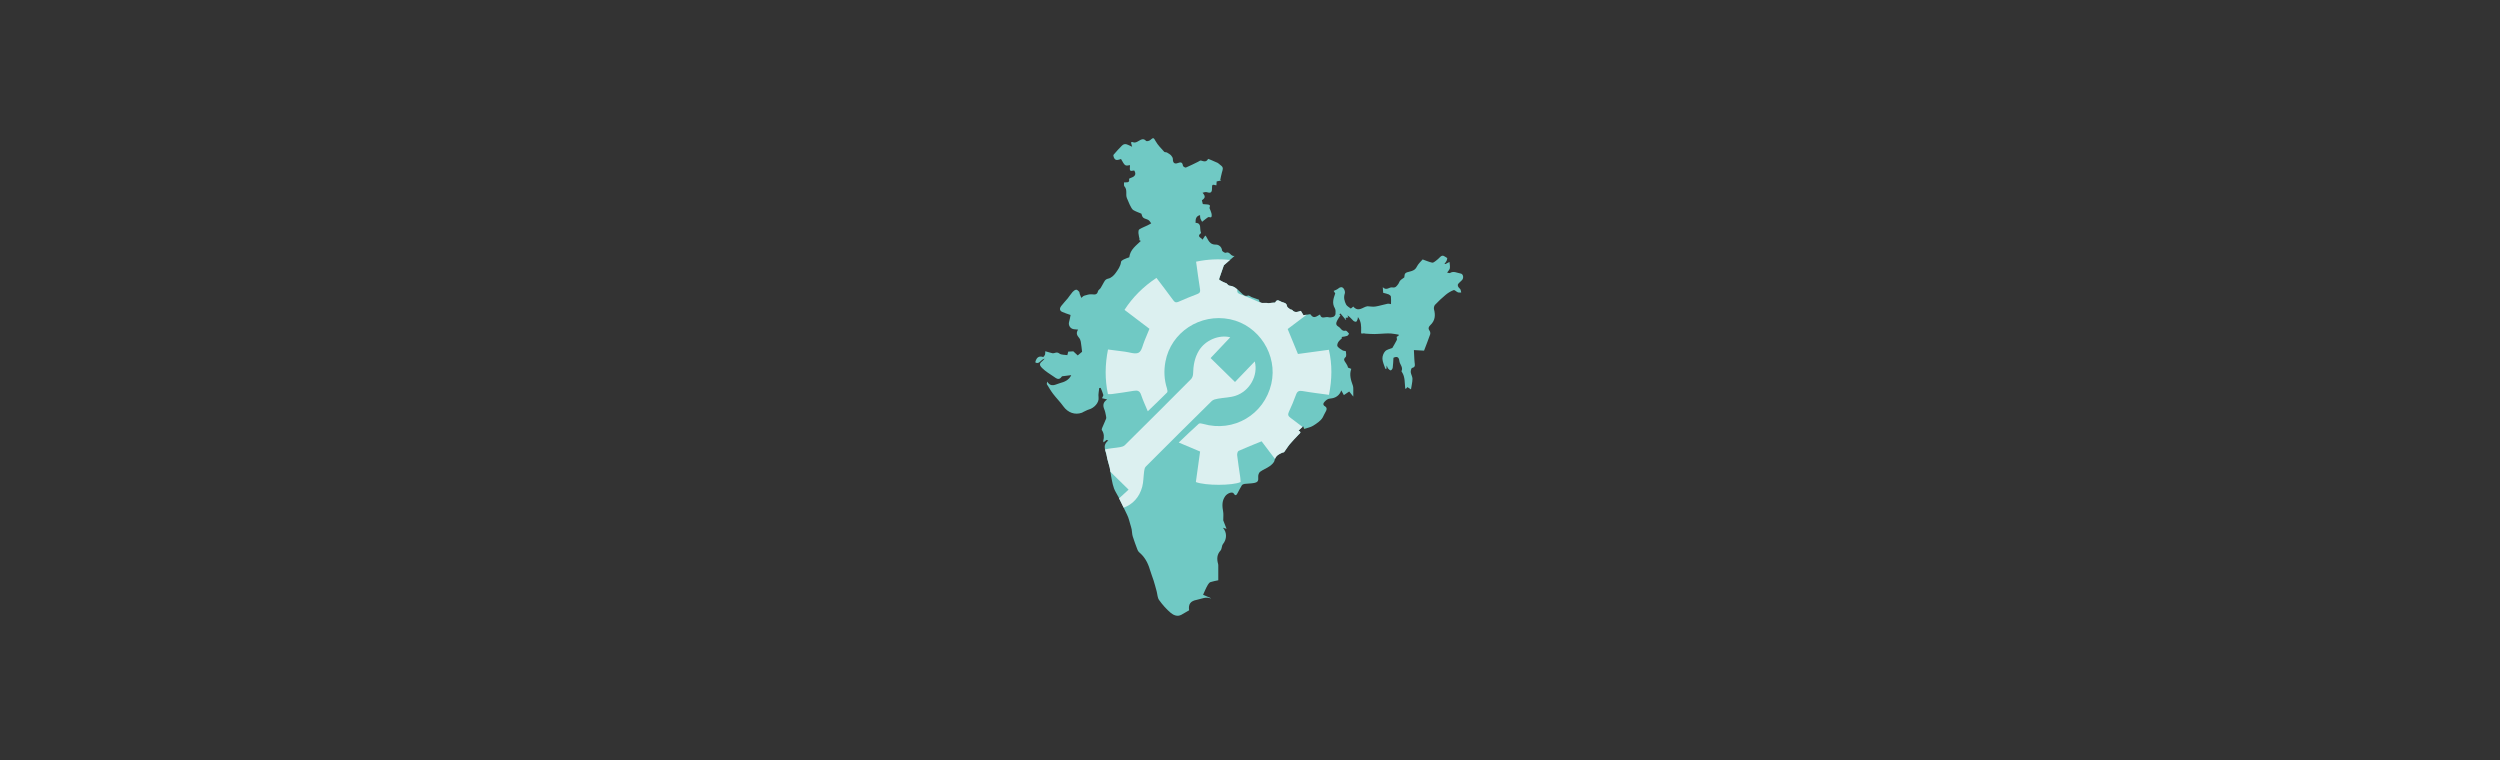 <?xml version="1.0" encoding="utf-8"?>
<!-- Generator: Adobe Illustrator 16.0.0, SVG Export Plug-In . SVG Version: 6.00 Build 0)  -->
<!DOCTYPE svg PUBLIC "-//W3C//DTD SVG 1.1//EN" "http://www.w3.org/Graphics/SVG/1.1/DTD/svg11.dtd">
<svg version="1.1" id="Layer_1" xmlns="http://www.w3.org/2000/svg" xmlns:xlink="http://www.w3.org/1999/xlink" x="0px" y="0px"
	 width="263px" height="80px" viewBox="0 0 263 80" enable-background="new 0 0 263 80" xml:space="preserve">
<rect x="0" y="0" width="263" height="80" fill="#333333" stroke="none"/>
<g id="_x30_ioKsl_1_">
	<g>
		<path fill-rule="evenodd" clip-rule="evenodd" fill="#70C9C4" d="M120.015,25.349c-0.068-0.04-0.14-0.081-0.211-0.122
			c0.029-0.008,0.058-0.015,0.087-0.022c-0.046-0.23-0.11-0.459-0.129-0.692c-0.011-0.128,0.009-0.331,0.09-0.382
			c0.266-0.167,0.566-0.277,0.851-0.415c0.138-0.067,0.27-0.145,0.405-0.218c-0.095-0.119-0.169-0.27-0.291-0.348
			c-0.17-0.11-0.409-0.128-0.556-0.257c-0.119-0.104-0.145-0.314-0.187-0.416c-0.285-0.123-0.592-0.221-0.86-0.383
			c-0.231-0.14-0.551-0.992-0.658-1.236c-0.178-0.404,0.08-0.884-0.268-1.252c-0.073-0.078-0.03-0.266-0.042-0.415
			c0.267-0.034,0.62,0.096,0.528-0.369c-0.006-0.029,0.179-0.108,0.281-0.145c0.388-0.142,0.481-0.398,0.262-0.742
			c-0.486,0.091-0.486,0.091-0.441-0.561c-0.527,0.096-0.527,0.096-0.946-0.646c-0.267,0.072-0.58,0.25-0.749-0.153
			c-0.038-0.089-0.08-0.24-0.036-0.292c0.281-0.334,0.574-0.66,0.885-0.967c0.344-0.338,0.667-0.043,1.071,0.124
			c-0.052-0.19-0.085-0.309-0.126-0.459c0.049-0.01,0.133-0.057,0.184-0.033c0.252,0.117,0.433-0.009,0.64-0.128
			c0.241-0.14,0.499-0.306,0.77,0.007c0.049,0.057,0.322,0.004,0.42-0.081c0.357-0.31,0.368-0.273,0.585,0.11
			c0.232,0.412,0.583,0.761,0.905,1.116c0.058,0.063,0.231,0.021,0.312,0.087c0.136,0.092,0.292,0.165,0.4,0.282
			c0.097,0.105,0.198,0.262,0.194,0.394c-0.01,0.38,0.172,0.558,0.53,0.414c0.332-0.134,0.477-0.061,0.532,0.295
			c0.012,0.079,0.24,0.209,0.311,0.18c0.435-0.18,0.853-0.4,1.277-0.605c0.101-0.049,0.221-0.153,0.304-0.13
			c0.291,0.081,0.564,0.203,0.751-0.175c0.006-0.012,0.28,0.104,0.427,0.166c0.175,0.073,0.348,0.152,0.602,0.264
			c0.068,0.055,0.22,0.175,0.369,0.3c0.247,0.206,0.128,0.44,0.062,0.68c-0.074,0.265-0.123,0.537-0.182,0.806
			c0.034,0.019,0.069,0.037,0.104,0.055c-0.158,0.033-0.316,0.065-0.481,0.1c-0.01,0.144-0.019,0.276-0.028,0.415
			c-0.46-0.114-0.46-0.114-0.464,0.369c-0.003,0.381-0.155,0.47-0.513,0.354c-0.145-0.047-0.321,0.002-0.48,0.054
			c0.32,0.365,0.306,0.536-0.069,0.794c0.032,0.131,0.065,0.268,0.097,0.398c0.184,0.015,0.354,0.023,0.523,0.044
			c0.188,0.023,0.291,0.089,0.188,0.312c-0.032,0.07,0.055,0.193,0.086,0.292c0.049,0.155,0.13,0.31,0.134,0.467
			c0.003,0.126,0.046,0.375-0.27,0.25c-0.084-0.033-0.251,0.127-0.371,0.21c-0.124,0.085-0.237,0.187-0.364,0.288
			c-0.076-0.142-0.15-0.24-0.182-0.35c-0.033-0.112-0.024-0.235-0.034-0.351c-0.416,0.098-0.488,0.401-0.472,0.812
			c0.692,0.024,0.389,0.653,0.571,1.017c0.012,0.023-0.013,0.085-0.039,0.104c-0.308,0.229-0.142,0.375,0.083,0.519
			c0.039,0.025,0.064,0.071,0.116,0.13c0.104-0.157,0.193-0.292,0.283-0.427c0.037,0.025,0.067,0.035,0.079,0.054
			c0.253,0.409,0.375,0.921,1.057,0.895c0.246-0.009,0.595,0.196,0.637,0.607c0.01,0.102,0.296,0.285,0.382,0.25
			c0.461-0.189,0.49,0.411,0.939,0.329c-0.434,0.379-0.759,0.663-1.129,0.986c-0.145,0.414-0.32,0.907-0.488,1.401
			c-0.015,0.042-0.007,0.127,0.02,0.143c0.235,0.139,0.477,0.267,0.735,0.349c0.108,0.088,0.212,0.245,0.326,0.253
			c0.525,0.038,0.828,0.392,1.181,0.71c0.196,0.177,0.394,0.469,0.773,0.331c0.093-0.034,0.248,0.117,0.38,0.168
			c0.228,0.088,0.458,0.164,0.77,0.272c0.039,0.544,0.649,0.244,0.97,0.362c0.173-0.019,0.345-0.037,0.518-0.055
			c0.075-0.008,0.199,0.007,0.219-0.031c0.206-0.407,0.443-0.139,0.678-0.046c0.231,0.091,0.514,0.08,0.56,0.444
			c0.015,0.123,0.213,0.231,0.339,0.33c0.057,0.044,0.174,0.025,0.213,0.075c0.26,0.325,0.565,0.199,0.904,0.09
			c0.091,0.151,0.181,0.302,0.273,0.455c0.245-0.036,0.486-0.071,0.719-0.105c0.296,0.395,0.441,0.4,1.021,0.034
			c0.136,0.557,0.579,0.186,0.88,0.284c0.159,0.052,0.369,0.013,0.535-0.045c0.097-0.035,0.208-0.184,0.216-0.289
			c0.016-0.203,0.024-0.447-0.072-0.609c-0.316-0.536-0.144-1.028,0.043-1.56c-0.043-0.068-0.102-0.163-0.163-0.261
			c0.176-0.088,0.355-0.14,0.481-0.252c0.192-0.171,0.403-0.194,0.548-0.024c0.111,0.131,0.197,0.387,0.145,0.534
			c-0.153,0.426-0.047,0.81,0.13,1.168c0.088,0.176,0.319,0.281,0.5,0.43c0.09-0.074,0.166-0.137,0.257-0.212
			c0.563,0.639,1.007,0.029,1.495-0.033c0.276,0.014,0.558,0.072,0.824,0.032c0.433-0.066,0.853-0.208,1.284-0.294
			c0.127-0.026,0.271,0.026,0.367,0.038c0-0.262,0.019-0.529-0.011-0.79c-0.011-0.087-0.134-0.192-0.229-0.232
			c-0.178-0.076-0.373-0.109-0.583-0.167c-0.011-0.149-0.022-0.313-0.043-0.591c0.387,0.403,0.699-0.031,0.978,0.02
			c0.382,0.071,0.481-0.141,0.639-0.338c0.09-0.111,0.119-0.271,0.213-0.375c0.112-0.124,0.266-0.21,0.433-0.335
			c0.034-0.477,0.095-0.498,0.617-0.627c0.26-0.064,0.532-0.162,0.69-0.483c0.158-0.325,0.456-0.581,0.623-0.783
			c0.393,0.138,0.691,0.272,1.007,0.339c0.109,0.024,0.265-0.104,0.379-0.189c0.16-0.119,0.313-0.253,0.449-0.399
			c0.294-0.316,0.511-0.025,0.741,0.095c0.028,0.015-0.009,0.199-0.05,0.29c-0.053,0.113-0.141,0.209-0.235,0.346
			c0.091,0,0.105,0.005,0.116,0c0.141-0.072,0.28-0.145,0.419-0.218c0.018,0.22,0.072,0.446,0.039,0.658
			c-0.023,0.149-0.167,0.279-0.288,0.466c0.143,0.021,0.248,0.072,0.3,0.039c0.393-0.245,0.764,0.001,1.133,0.058
			c0.282,0.044,0.338,0.508,0.118,0.702c-0.098,0.087-0.181,0.189-0.281,0.271c-0.193,0.159-0.189,0.326-0.041,0.506
			c0.059,0.07,0.142,0.126,0.179,0.205c0.045,0.097,0.051,0.211,0.074,0.317c-0.119-0.007-0.248,0.014-0.354-0.027
			c-0.157-0.061-0.337-0.27-0.438-0.232c-0.296,0.111-0.58,0.283-0.826,0.484c-0.4,0.329-0.779,0.688-1.136,1.063
			c-0.098,0.104-0.146,0.331-0.108,0.473c0.168,0.636,0.118,1.198-0.393,1.672c-0.174,0.162-0.25,0.35-0.072,0.586
			c0.07,0.093,0.098,0.273,0.059,0.384c-0.202,0.583-0.432,1.157-0.642,1.708c-0.369-0.021-0.768-0.044-1.067-0.061
			c0.016,0.324,0.03,0.643,0.047,0.961c0.006,0.114,0.015,0.229,0.028,0.342c0.027,0.244,0.114,0.492-0.267,0.575
			c-0.08,0.018-0.155,0.297-0.14,0.446c0.023,0.237,0.184,0.466,0.182,0.698c-0.002,0.347-0.093,0.694-0.157,1.112
			c-0.191-0.121-0.282-0.178-0.376-0.238c-0.058,0.065-0.113,0.127-0.172,0.195c-0.031-0.039-0.058-0.055-0.061-0.075
			c-0.064-0.574,0.001-1.172-0.335-1.692c-0.021-0.033-0.063-0.08-0.054-0.099c0.208-0.423-0.193-0.717-0.228-1.092
			c-0.032-0.346-0.211-0.525-0.617-0.322c-0.021,0.333-0.032,0.692-0.078,1.045c-0.014,0.105-0.115,0.254-0.205,0.278
			c-0.072,0.02-0.199-0.106-0.278-0.189c-0.057-0.059-0.074-0.155-0.151-0.331c-0.019,0.189-0.027,0.277-0.038,0.388
			c-0.057-0.028-0.107-0.037-0.114-0.06c-0.109-0.341-0.281-0.681-0.297-1.027c-0.013-0.266,0.109-0.601,0.29-0.794
			c0.178-0.189,0.506-0.239,0.752-0.343c0.159-0.278,0.327-0.552,0.47-0.838c0.036-0.074-0.008-0.187-0.019-0.329
			c0.019-0.011,0.114-0.07,0.21-0.129c0.003-0.035,0.004-0.069,0.008-0.104c-0.264-0.042-0.525-0.097-0.79-0.121
			c-0.217-0.02-0.436-0.008-0.653,0c-0.367,0.016-0.734,0.053-1.102,0.056c-0.314,0.004-0.63-0.025-0.944-0.043
			c-0.075-0.004-0.155-0.044-0.223-0.027c-0.28,0.069-0.244-0.003-0.239-0.268c0.006-0.464,0.028-0.974-0.34-1.452
			c-0.016,0.124-0.011,0.183-0.031,0.23c-0.043,0.095-0.083,0.239-0.153,0.261c-0.085,0.024-0.229-0.032-0.299-0.102
			c-0.196-0.193-0.367-0.411-0.622-0.567c0.029,0.069,0.059,0.138,0.097,0.224c-0.1,0.013-0.195,0.025-0.296,0.039
			c0.028,0.078,0.05,0.139,0.071,0.2c-0.013,0.007-0.024,0.013-0.037,0.02c-0.187-0.226-0.375-0.453-0.562-0.678
			c-0.039,0.031-0.077,0.063-0.116,0.095c0.066,0.071,0.133,0.141,0.199,0.212c-0.033-0.031-0.066-0.062-0.099-0.093
			c-0.104,0.163-0.226,0.317-0.311,0.489c-0.121,0.248-0.239,0.488,0.121,0.688c0.245,0.136,0.333,0.519,0.743,0.417
			c0.094-0.023,0.256,0.185,0.358,0.309c0.015,0.018-0.108,0.21-0.196,0.241c-0.191,0.066-0.398,0.081-0.599,0.116
			c0.026,0.035,0.052,0.071,0.077,0.106c-0.143,0.144-0.313,0.269-0.415,0.436c-0.076,0.125-0.14,0.36-0.075,0.445
			c0.134,0.179,0.349,0.304,0.547,0.426c0.097,0.06,0.326,0.049,0.332,0.092c0.026,0.203,0.079,0.506-0.029,0.604
			c-0.294,0.262-0.098,0.428,0.028,0.627c0.092,0.146,0.19,0.288,0.225,0.483c0.107,0.042,0.216,0.083,0.345,0.133
			c-0.227,0.614-0.04,1.182,0.166,1.759c0.069,0.194,0.037,0.425,0.045,0.64c0.006,0.148,0.002,0.298,0.002,0.517
			c-0.167-0.207-0.31-0.386-0.43-0.534c-0.224,0.149-0.395,0.265-0.563,0.378c-0.085-0.151-0.169-0.304-0.274-0.494
			c-0.179,0.543-0.626,0.818-1.144,0.854c-0.301,0.021-0.435,0.166-0.603,0.33c-0.167,0.167-0.2,0.354,0.028,0.483
			c0.307,0.176,0.143,0.474,0.067,0.593c-0.125,0.198-0.201,0.418-0.3,0.587c-0.213,0.363-0.627,0.631-1.003,0.867
			c-0.266,0.168-0.604,0.222-0.94,0.339c-0.02-0.054-0.054-0.141-0.109-0.284c-0.171,0.159-0.325,0.302-0.49,0.456
			c0.364,0.179,0.13,0.297,0.005,0.43c-0.309,0.328-0.628,0.646-0.915,0.991c-0.219,0.262-0.392,0.563-0.597,0.836
			c-0.037,0.049-0.145,0.04-0.213,0.072c-0.366,0.169-0.717,0.317-0.806,0.811c-0.042,0.228-0.297,0.454-0.508,0.605
			c-0.316,0.229-0.701,0.362-1.014,0.595c-0.128,0.096-0.207,0.349-0.194,0.522c0.029,0.428-0.02,0.57-0.446,0.654
			c-0.324,0.063-0.662,0.051-0.99,0.094c-0.103,0.014-0.237,0.07-0.288,0.152c-0.167,0.264-0.302,0.547-0.451,0.822
			c-0.112,0.208-0.218,0.331-0.399,0.039c-0.144-0.23-0.67-0.035-0.896,0.277c-0.38,0.524-0.318,1.081-0.216,1.663
			c0.044,0.247,0.007,0.51,0.007,0.883c0.072,0.186,0.195,0.503,0.346,0.892c-0.189-0.059-0.268-0.084-0.382-0.118
			c0.439,0.496,0.43,1.198,0.008,1.721c-0.036,0.044-0.063,0.102-0.081,0.156c-0.058,0.173-0.06,0.394-0.171,0.516
			c-0.401,0.434-0.405,0.916-0.256,1.438c0.011,0.037,0.013,0.077,0.013,0.117c0,0.521,0,1.041,0,1.581
			c-0.276,0.062-0.555,0.104-0.817,0.191c-0.11,0.038-0.206,0.164-0.273,0.272c-0.11,0.175-0.193,0.366-0.283,0.554
			c-0.079,0.168-0.15,0.338-0.225,0.507c0.166,0.072,0.33,0.151,0.499,0.216c0.112,0.043,0.23,0.067,0.341,0.189
			c-0.543-0.245-1.018,0.036-1.514,0.131c-0.648,0.121-0.894,0.452-0.796,1.098c-0.272,0.158-0.537,0.318-0.808,0.468
			c-0.419,0.232-0.832,0.046-1.116-0.191c-0.466-0.389-0.878-0.861-1.233-1.355c-0.177-0.245-0.175-0.618-0.261-0.932
			c-0.102-0.374-0.2-0.748-0.316-1.118c-0.123-0.388-0.281-0.767-0.395-1.157c-0.208-0.716-0.55-1.34-1.131-1.823
			c-0.081-0.066-0.14-0.176-0.178-0.277c-0.174-0.466-0.353-0.932-0.499-1.407c-0.07-0.228-0.06-0.478-0.105-0.714
			c-0.036-0.188-0.099-0.37-0.152-0.554c-0.068-0.235-0.127-0.476-0.21-0.706c-0.071-0.194-0.167-0.381-0.258-0.568
			c-0.34-0.693-0.644-1.407-1.038-2.069c-0.328-0.552-0.395-1.151-0.514-1.748c-0.056-0.281-0.072-0.572-0.136-0.853
			c-0.095-0.417-0.255-0.822-0.316-1.242c-0.078-0.534-0.525-1.089,0.167-1.613c-0.063-0.022-0.126-0.043-0.189-0.063
			c-0.1,0.08-0.199,0.161-0.312,0.252c-0.01-0.043-0.045-0.107-0.032-0.158c0.106-0.397,0.095-0.772-0.146-1.13
			c-0.036-0.053,0.007-0.176,0.04-0.254c0.13-0.316,0.28-0.624,0.403-0.942c0.033-0.088,0.011-0.205-0.01-0.304
			c-0.049-0.228-0.085-0.465-0.175-0.679c-0.173-0.411-0.142-0.758,0.3-1.044c-0.218-0.052-0.37-0.089-0.545-0.132
			c0.061-0.146,0.16-0.266,0.137-0.353c-0.066-0.251-0.181-0.49-0.277-0.732c-0.05,0.004-0.101,0.008-0.151,0.012
			c-0.028,0.326-0.117,0.662-0.071,0.977c0.085,0.588-0.5,1.132-0.974,1.268c-0.218,0.063-0.42,0.182-0.629,0.276
			c-0.047,0.021-0.088,0.058-0.136,0.076c-0.745,0.272-1.491-0.005-1.964-0.667c-0.326-0.456-0.729-0.855-1.07-1.302
			c-0.246-0.323-0.45-0.679-0.663-1.025c-0.025-0.041,0.013-0.12,0.035-0.28c0.413,0.679,0.909,0.272,1.329,0.167
			c0.489-0.123,0.984-0.34,1.197-0.845c-0.252,0.032-0.513,0.063-0.773,0.099c-0.078,0.011-0.193,0.007-0.223,0.053
			c-0.29,0.449-0.582,0.186-0.854,0c-0.414-0.282-0.854-0.544-1.206-0.893c-0.353-0.348-0.295-0.506,0.1-0.814
			c0.037-0.029,0.064-0.07,0.162-0.178c-0.411,0.079-0.545,0.63-0.972,0.407c0-0.048-0.006-0.075,0.001-0.097
			c0.12-0.403,0.337-0.633,0.802-0.485c0.04,0.013,0.162-0.135,0.198-0.227c0.04-0.101,0.024-0.224,0.036-0.378
			c0.276,0.078,0.518,0.156,0.765,0.211c0.077,0.018,0.17-0.013,0.25-0.038c0.174-0.054,0.29-0.066,0.478,0.073
			c0.2,0.148,0.534,0.115,0.828,0.164c0.035-0.138,0.063-0.247,0.094-0.369c0.197-0.012,0.385-0.023,0.532-0.031
			c0.162,0.149,0.316,0.292,0.465,0.43c0.174-0.146,0.295-0.248,0.458-0.384c-0.038-0.305-0.072-0.684-0.136-1.058
			c-0.024-0.145-0.088-0.301-0.182-0.41c-0.222-0.256-0.343-0.511-0.098-0.862c-0.163-0.016-0.276-0.031-0.389-0.036
			c-0.413-0.018-0.678-0.408-0.558-0.794c0.072-0.231,0.104-0.476,0.152-0.711c-0.333-0.121-0.628-0.202-0.9-0.333
			c-0.279-0.135-0.253-0.386-0.099-0.593c0.212-0.285,0.468-0.537,0.693-0.813c0.179-0.22,0.328-0.465,0.514-0.677
			c0.097-0.11,0.239-0.222,0.375-0.244c0.093-0.015,0.227,0.11,0.311,0.202c0.053,0.058,0.043,0.17,0.073,0.254
			c0.049,0.136,0.107,0.269,0.162,0.403c0.106-0.08,0.201-0.198,0.32-0.233c0.254-0.074,0.527-0.164,0.781-0.14
			c0.319,0.031,0.562,0.069,0.655-0.331c0.029-0.122,0.192-0.206,0.272-0.322c0.095-0.139,0.16-0.297,0.251-0.44
			c0.142-0.225,0.193-0.484,0.561-0.559c0.286-0.058,0.583-0.324,0.762-0.578c0.25-0.354,0.53-0.715,0.578-1.187
			c0.01-0.098,0.183-0.201,0.301-0.259c0.196-0.098,0.409-0.161,0.565-0.22C118.902,26.241,119.511,25.847,120.015,25.349z"/>
	</g>
</g>
<g>
	<path fill-rule="evenodd" clip-rule="evenodd" fill="#DCF0F0" d="M139.798,36.796c-1.114,0.152-2.177,0.295-3.255,0.442
		c-0.367-0.893-0.722-1.754-1.08-2.625c0.677-0.511,1.335-1.008,1.993-1.503c-0.112,0.016-0.221,0.032-0.335,0.049
		c-0.093-0.153-0.183-0.304-0.273-0.455c-0.339,0.109-0.645,0.235-0.904-0.09c-0.039-0.049-0.156-0.03-0.213-0.075
		c-0.126-0.099-0.324-0.207-0.339-0.33c-0.046-0.364-0.328-0.353-0.56-0.444c-0.234-0.092-0.472-0.361-0.678,0.046
		c-0.02,0.038-0.144,0.022-0.219,0.031c-0.173,0.019-0.345,0.037-0.518,0.055c-0.23-0.085-0.611,0.044-0.821-0.081
		c-0.05-0.007-0.106-0.025-0.17-0.054c-0.655-0.293-1.319-0.569-1.99-0.824c-0.271-0.102-0.306-0.248-0.271-0.497
		c-0.23-0.198-0.477-0.363-0.822-0.388c-0.114-0.008-0.218-0.165-0.326-0.253c-0.258-0.082-0.5-0.21-0.735-0.349
		c-0.027-0.016-0.034-0.1-0.02-0.143c0.168-0.495,0.343-0.987,0.488-1.401c0.217-0.189,0.425-0.371,0.642-0.56
		c-1.194-0.123-2.371-0.074-3.563,0.18c0.14,0.997,0.261,1.957,0.416,2.912c0.044,0.273-0.031,0.395-0.278,0.49
		c-0.669,0.258-1.336,0.524-1.992,0.818c-0.254,0.113-0.383,0.066-0.54-0.149c-0.57-0.783-1.161-1.55-1.775-2.365
		c-1.372,0.915-2.487,2.007-3.363,3.364c0.882,0.669,1.74,1.32,2.625,1.992c-0.174,0.424-0.339,0.842-0.517,1.254
		c-0.19,0.441-0.285,1.084-0.62,1.259c-0.366,0.191-0.96-0.048-1.454-0.108c-0.583-0.071-1.166-0.15-1.77-0.229
		c-0.318,1.604-0.335,3.146-0.007,4.693c0.159,0,0.286,0.015,0.407-0.003c0.773-0.108,1.548-0.208,2.318-0.343
		c0.397-0.069,0.627,0.01,0.767,0.43c0.196,0.588,0.464,1.151,0.701,1.723c0.697-0.672,1.376-1.313,2.032-1.978
		c0.07-0.07,0.03-0.289-0.013-0.422c-0.299-0.929-0.34-1.868-0.162-2.824c0.577-3.089,3.649-5.106,6.797-4.456
		c3.035,0.627,5.043,3.766,4.342,6.789c-0.753,3.247-3.955,5.133-7.157,4.224c-0.151-0.043-0.387-0.1-0.471-0.024
		c-0.705,0.628-1.382,1.287-2.112,1.979c0.804,0.339,1.518,0.641,2.247,0.947c-0.152,1.095-0.299,2.156-0.445,3.211
		c0.997,0.387,3.854,0.385,4.708-0.001c-0.012-0.159-0.014-0.331-0.039-0.499c-0.108-0.772-0.235-1.544-0.325-2.319
		c-0.018-0.151,0.05-0.416,0.154-0.462c0.792-0.356,1.603-0.673,2.418-1.006c0.354,0.471,0.683,0.906,1.014,1.342
		c0.132,0.174,0.263,0.344,0.396,0.517c0.132-0.363,0.43-0.51,0.751-0.658c0.068-0.032,0.176-0.023,0.213-0.072
		c0.205-0.273,0.378-0.574,0.597-0.836c0.287-0.345,0.606-0.663,0.915-0.991c0.125-0.133,0.359-0.251-0.005-0.43
		c0.142-0.132,0.278-0.259,0.421-0.391c-0.419-0.319-0.833-0.642-1.259-0.952c-0.243-0.177-0.313-0.326-0.181-0.614
		c0.275-0.594,0.533-1.197,0.755-1.814c0.132-0.362,0.305-0.456,0.691-0.389c0.914,0.163,1.838,0.268,2.777,0.397
		C140.132,39.915,140.162,38.361,139.798,36.796z"/>
	<path fill-rule="evenodd" clip-rule="evenodd" fill="#8DC63F" d="M137.157,45.007c0.019,0.051,0.034,0.09,0.045,0.119
		c0.028-0.01,0.053-0.016,0.08-0.025C137.241,45.07,137.198,45.038,137.157,45.007z"/>
</g>
<path fill-rule="evenodd" clip-rule="evenodd" fill="#DCF0F0" d="M132.002,38.019c-0.708,0.738-1.393,1.45-2.081,2.167
	c-0.919-0.9-1.75-1.716-2.568-2.518c0.725-0.765,1.401-1.479,2.07-2.186c-1.187-0.301-2.635,0.307-3.299,1.405
	c-0.45,0.745-0.591,1.566-0.611,2.424c-0.005,0.194-0.081,0.436-0.213,0.569c-2.315,2.331-4.642,4.649-6.977,6.96
	c-0.115,0.114-0.314,0.169-0.483,0.198c-0.529,0.093-1.077,0.116-1.593,0.241c0.051,0.227,0.146,0.453,0.178,0.677
	c0.061,0.42,0.222,0.825,0.316,1.242c0.033,0.144,0.053,0.29,0.073,0.438c0.597,0.585,1.216,1.191,1.913,1.873
	c-0.342,0.314-0.673,0.618-1.003,0.921c0.165,0.325,0.33,0.648,0.485,0.978c0.949-0.34,1.662-1.103,1.952-2.194
	c0.138-0.521,0.126-1.08,0.2-1.62c0.023-0.173,0.055-0.387,0.167-0.499c2.307-2.314,4.623-4.62,6.952-6.911
	c0.153-0.151,0.43-0.203,0.659-0.245c0.61-0.112,1.253-0.112,1.835-0.302C131.47,41.146,132.384,39.502,132.002,38.019z"/>
</svg>
